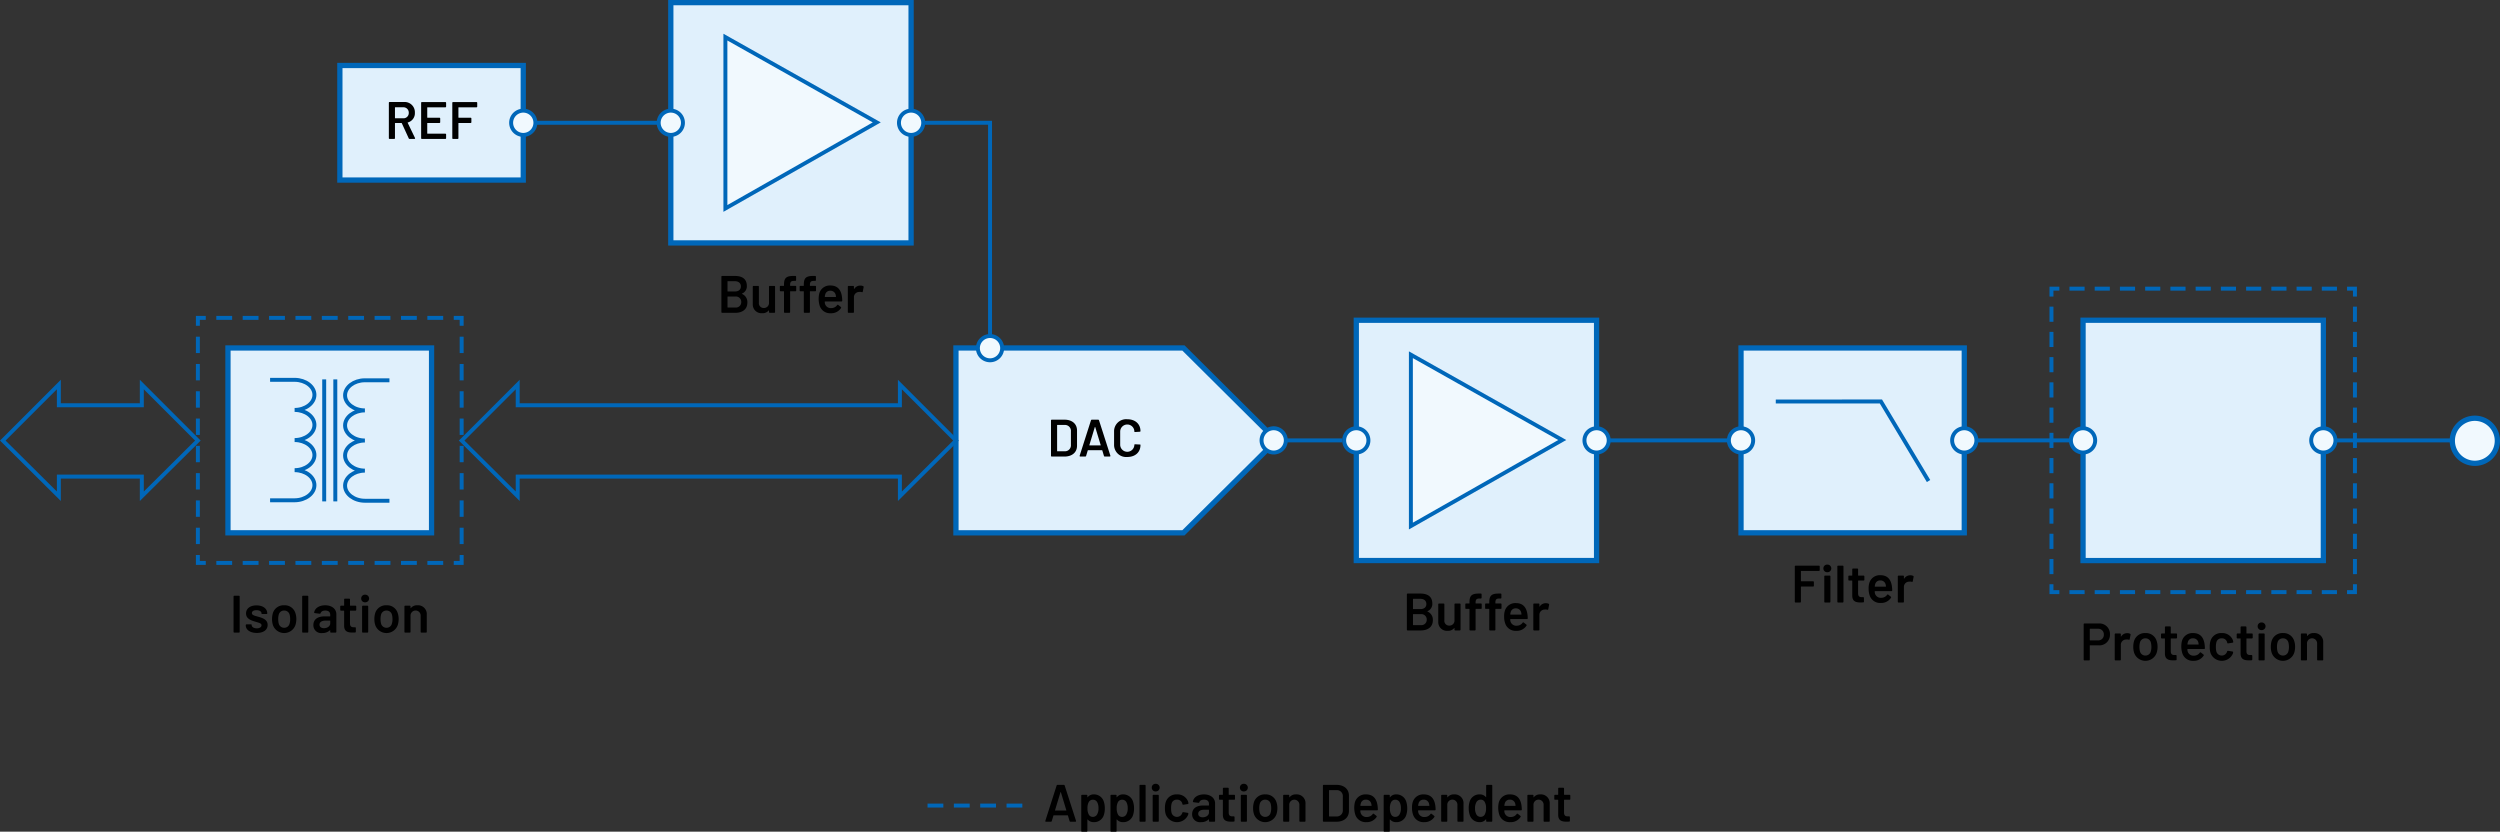 <svg id="b23701d0-2a13-49e2-bf49-05aac5066267" data-name="Layer 1" xmlns="http://www.w3.org/2000/svg" width="664.654" height="221.115" viewBox="0 0 664.654 221.115"><rect x="0" y="0" width="664.654" height="221.115" fill="#333333" stroke="none"/><path d="M379.538,162.595a2.349,2.349,0,0,1,1.401,2.298c0,1.835-1.387,2.717-3.208,2.717h-3.474a.206.206,0,0,1-.225-.224v-9.357a.206.206,0,0,1,.225-.224h3.361c1.976,0,3.18.826,3.18,2.647a2.064,2.064,0,0,1-1.261,2.03C379.469,162.511,379.469,162.567,379.538,162.595Zm-3.88-3.306v2.563a.074.074,0,0,0,.084.084h1.877c.995,0,1.598-.504,1.598-1.345,0-.855-.603-1.387-1.598-1.387h-1.877A.074.074,0,0,0,375.658,159.289Zm3.656,5.449a1.422,1.422,0,0,0-1.611-1.457H375.742a.081.081,0,0,0-.084.084v2.745a.075.075,0,0,0,.084.085h1.989A1.413,1.413,0,0,0,379.314,164.738Z"/><path d="M386.916,160.452H388.078a.206.206,0,0,1,.225.224v6.71a.206.206,0,0,1-.225.224h-1.162a.206.206,0,0,1-.225-.224v-.364c0-.07-.056-.099-.098-.028a2.043,2.043,0,0,1-1.709.715,2.307,2.307,0,0,1-2.508-2.367v-4.665a.207.207,0,0,1,.225-.224h1.177a.206.206,0,0,1,.224.224v4.202a1.27,1.27,0,0,0,1.303,1.443,1.331,1.331,0,0,0,1.387-1.443v-4.202A.206.206,0,0,1,386.916,160.452Z"/><path d="M393.93,160.662v.994a.206.206,0,0,1-.225.225h-1.316a.08.08,0,0,0-.084.084v5.421a.206.206,0,0,1-.225.224h-1.177a.206.206,0,0,1-.224-.224v-5.421a.074.074,0,0,0-.084-.084h-.799a.206.206,0,0,1-.224-.225v-.994a.206.206,0,0,1,.224-.225h.799a.074.074,0,0,0,.084-.084V160.115c0-1.778.616-2.325,2.563-2.311h.434a.206.206,0,0,1,.225.224v.868a.206.206,0,0,1-.225.225h-.308c-.812,0-1.064.266-1.064,1.106v.126a.074.074,0,0,0,.084.084h1.316A.206.206,0,0,1,393.93,160.662Z"/><path d="M399.193,160.662v.994a.206.206,0,0,1-.224.225h-1.317a.08.08,0,0,0-.084.084v5.421a.206.206,0,0,1-.224.224h-1.177a.206.206,0,0,1-.225-.224v-5.421a.074.074,0,0,0-.084-.084h-.798a.206.206,0,0,1-.225-.225v-.994a.206.206,0,0,1,.225-.225h.798a.074.074,0,0,0,.084-.084V160.115c0-1.778.616-2.325,2.563-2.311h.435a.206.206,0,0,1,.224.224v.868a.206.206,0,0,1-.224.225h-.309c-.812,0-1.064.266-1.064,1.106v.126a.074.074,0,0,0,.084.084h1.317A.206.206,0,0,1,399.193,160.662Z"/><path d="M404.794,165.578a.197.197,0,0,1,.308-.069l.673.532a.21.21,0,0,1,.056.308,3.088,3.088,0,0,1-2.718,1.373,2.903,2.903,0,0,1-2.941-1.989,5.142,5.142,0,0,1-.28-1.736,5.087,5.087,0,0,1,.154-1.485,2.9,2.9,0,0,1,2.956-2.171c1.877,0,2.787,1.093,3.067,2.871a9.526,9.526,0,0,1,.098,1.149.206.206,0,0,1-.224.224h-4.343a.074.074,0,0,0-.084.084,1.878,1.878,0,0,0,.084.616,1.588,1.588,0,0,0,1.667,1.064A1.862,1.862,0,0,0,404.794,165.578Zm-3.152-2.857a2.201,2.201,0,0,0-.111.589c-.015.056.014.084.069.084h2.815a.075.075,0,0,0,.085-.084,3.146,3.146,0,0,0-.085-.505,1.381,1.381,0,0,0-1.429-1.064A1.297,1.297,0,0,0,401.642,162.72Z"/><path d="M411.724,160.521a.232.232,0,0,1,.126.28l-.225,1.163c-.028.154-.112.182-.266.14a1.66,1.66,0,0,0-.715-.042,1.377,1.377,0,0,0-1.373,1.415v3.908a.206.206,0,0,1-.224.224H407.871a.206.206,0,0,1-.224-.224v-6.71a.206.206,0,0,1,.224-.224h1.177a.206.206,0,0,1,.224.224v.547c0,.069.042.098.084.027a1.865,1.865,0,0,1,1.625-.882A1.684,1.684,0,0,1,411.724,160.521Z"/><path d="M483.57,151.785h-4.692a.074.074,0,0,0-.084.084v2.592a.08.08,0,0,0,.084.084h3.138a.206.206,0,0,1,.224.224v.953a.206.206,0,0,1-.224.224h-3.138a.081.081,0,0,0-.084.084v3.937a.206.206,0,0,1-.225.224h-1.177a.206.206,0,0,1-.224-.224V150.608a.206.206,0,0,1,.224-.224h6.178a.206.206,0,0,1,.224.224v.952A.206.206,0,0,1,483.57,151.785Z"/><path d="M484.77,151.112a.99.99,0,0,1,1.051-1.008,1.016,1.016,0,1,1,0,2.031A.994.994,0,0,1,484.77,151.112Zm.238,8.854v-6.71a.206.206,0,0,1,.224-.224h1.177a.206.206,0,0,1,.225.224v6.71a.206.206,0,0,1-.225.224h-1.177A.206.206,0,0,1,485.009,159.966Z"/><path d="M488.48,159.966V150.608a.206.206,0,0,1,.224-.224h1.177a.206.206,0,0,1,.225.224v9.357a.206.206,0,0,1-.225.224H488.704A.206.206,0,0,1,488.48,159.966Z"/><path d="M495.44,154.348H494.081a.074.074,0,0,0-.084.084v3.306c0,.729.309,1.022.967,1.022h.364a.206.206,0,0,1,.224.225v.938a.217.217,0,0,1-.224.238c-.225,0-.448.014-.673.014-1.345,0-2.199-.336-2.213-1.821v-3.922a.081.081,0,0,0-.084-.084h-.729a.206.206,0,0,1-.224-.225v-.868a.206.206,0,0,1,.224-.224h.729a.074.074,0,0,0,.084-.084V151.379a.206.206,0,0,1,.225-.224h1.106a.206.206,0,0,1,.224.224V152.948a.081.081,0,0,0,.084.084h1.359a.206.206,0,0,1,.224.224v.868A.206.206,0,0,1,495.44,154.348Z"/><path d="M501.699,158.158a.197.197,0,0,1,.308-.069l.673.532a.21.21,0,0,1,.056.308,3.088,3.088,0,0,1-2.718,1.373,2.903,2.903,0,0,1-2.941-1.989,5.142,5.142,0,0,1-.28-1.736,5.087,5.087,0,0,1,.154-1.485,2.9,2.9,0,0,1,2.956-2.171c1.877,0,2.787,1.093,3.067,2.871a9.527,9.527,0,0,1,.098,1.148.206.206,0,0,1-.224.225H498.505a.074.074,0,0,0-.084.084,1.878,1.878,0,0,0,.084.616,1.588,1.588,0,0,0,1.667,1.064A1.862,1.862,0,0,0,501.699,158.158Zm-3.152-2.857a2.201,2.201,0,0,0-.111.589c-.015.056.014.084.069.084h2.815a.075.075,0,0,0,.085-.084,3.148,3.148,0,0,0-.085-.505,1.381,1.381,0,0,0-1.429-1.064A1.297,1.297,0,0,0,498.547,155.301Z"/><path d="M508.629,153.101a.232.232,0,0,1,.126.28l-.225,1.163c-.028.153-.112.182-.266.14a1.66,1.66,0,0,0-.715-.042,1.377,1.377,0,0,0-1.373,1.415v3.908a.206.206,0,0,1-.224.224h-1.177a.206.206,0,0,1-.224-.224v-6.71a.206.206,0,0,1,.224-.224H505.953a.206.206,0,0,1,.224.224v.546c0,.07.042.099.084.028a1.865,1.865,0,0,1,1.625-.882A1.684,1.684,0,0,1,508.629,153.101Z"/><rect x="462.869" y="92.512" width="59.357" height="49.143" fill="#e0f0fc" stroke="#0067b9" stroke-width="1.4"/><polyline points="472.636 106.745 500.061 106.732 512.458 127.435" fill="none" stroke="#0067b9" stroke-linecap="square" stroke-miterlimit="10" stroke-width="1.05"/><path d="M459.647,117.083h0a3.224,3.224,0,1,1,3.222,3.224,3.223,3.223,0,0,1-3.222-3.224Z" fill="#f1f9fe" stroke="#0067b9" stroke-miterlimit="14.3" stroke-width="1.05"/><line x1="459.647" y1="117.083" x2="427.694" y2="117.083" fill="none" stroke="#0067b9" stroke-miterlimit="14.3" stroke-width="1.05"/><polyline points="263.214 89.34 263.214 32.642 220.122 32.642" fill="none" stroke="#0067b9" stroke-miterlimit="14.3" stroke-width="1.05"/><path d="M62.093,167.966V158.608a.206.206,0,0,1,.225-.224h1.176a.206.206,0,0,1,.225.224v9.357a.206.206,0,0,1-.225.224H62.317A.206.206,0,0,1,62.093,167.966Z"/><path d="M65.341,166.284v-.069a.206.206,0,0,1,.224-.225h1.121c.14,0,.224.042.224.099v.098c0,.462.547.868,1.359.868.756,0,1.261-.35,1.261-.812,0-.588-.827-.686-1.751-.994-1.121-.336-2.367-.784-2.367-2.157,0-1.331,1.134-2.143,2.787-2.143,1.723,0,2.857.882,2.857,2.129,0,.098-.084.168-.224.168h-1.079c-.14,0-.224-.028-.224-.084v-.084c0-.463-.49-.855-1.331-.855-.715,0-1.232.266-1.232.771,0,.574.784.714,1.723.98,1.162.336,2.465.771,2.465,2.171,0,1.345-1.148,2.129-2.871,2.129C66.489,168.273,65.341,167.419,65.341,166.284Z"/><path d="M72.564,166.186a5.188,5.188,0,0,1-.237-1.597,5.503,5.503,0,0,1,.224-1.597,2.993,2.993,0,0,1,3.04-2.073,2.948,2.948,0,0,1,2.941,2.059,4.781,4.781,0,0,1,.252,1.598,5.296,5.296,0,0,1-.238,1.597,3.168,3.168,0,0,1-5.981.014Zm4.427-.406a3.794,3.794,0,0,0,.154-1.177,4.512,4.512,0,0,0-.141-1.177,1.454,1.454,0,0,0-1.456-1.106,1.439,1.439,0,0,0-1.443,1.106,4.517,4.517,0,0,0-.14,1.177,4.67,4.67,0,0,0,.14,1.177,1.472,1.472,0,0,0,1.471,1.121A1.444,1.444,0,0,0,76.991,165.78Z"/><path d="M80.335,167.966V158.608a.206.206,0,0,1,.224-.224h1.177a.207.207,0,0,1,.225.224v9.357a.207.207,0,0,1-.225.224H80.559A.206.206,0,0,1,80.335,167.966Z"/><path d="M89.423,163.301v4.665a.206.206,0,0,1-.224.224H88.022a.206.206,0,0,1-.225-.224V167.615c0-.07-.042-.084-.098-.042a2.801,2.801,0,0,1-2.018.729,2.078,2.078,0,0,1-2.367-2.115c0-1.442,1.051-2.312,2.914-2.312h1.484a.074.074,0,0,0,.084-.084v-.322c0-.714-.42-1.148-1.303-1.148-.672,0-1.106.252-1.246.658-.042.141-.112.196-.252.183l-1.261-.154c-.141-.014-.225-.084-.21-.182.168-1.107,1.316-1.905,2.927-1.905C88.261,160.92,89.423,161.929,89.423,163.301Zm-1.625,2.424v-.645a.074.074,0,0,0-.084-.084H86.552c-.98,0-1.611.378-1.611,1.078,0,.616.519.938,1.19.938C87.014,167.012,87.798,166.495,87.798,165.724Z"/><path d="M94.49,162.348h-1.358a.074.074,0,0,0-.084.084v3.306c0,.729.308,1.022.966,1.022h.364a.206.206,0,0,1,.225.225v.938a.217.217,0,0,1-.225.238c-.224,0-.448.014-.672.014-1.345,0-2.199-.336-2.214-1.821v-3.922a.08.08,0,0,0-.084-.084H90.68a.206.206,0,0,1-.224-.225v-.868a.206.206,0,0,1,.224-.224h.729a.074.074,0,0,0,.084-.084V159.379a.206.206,0,0,1,.225-.224h1.106a.206.206,0,0,1,.225.224V160.948a.08.08,0,0,0,.084.084h1.358a.206.206,0,0,1,.224.224v.868A.206.206,0,0,1,94.49,162.348Z"/><path d="M96.028,159.112a.99.99,0,0,1,1.051-1.008,1.016,1.016,0,1,1,0,2.031A.994.994,0,0,1,96.028,159.112Zm.238,8.854v-6.71a.206.206,0,0,1,.225-.224h1.176a.206.206,0,0,1,.225.224v6.71a.206.206,0,0,1-.225.224H96.491A.206.206,0,0,1,96.267,167.966Z"/><path d="M99.766,166.186a5.188,5.188,0,0,1-.237-1.597,5.503,5.503,0,0,1,.224-1.597,2.993,2.993,0,0,1,3.04-2.073,2.948,2.948,0,0,1,2.941,2.059,4.781,4.781,0,0,1,.252,1.598,5.297,5.297,0,0,1-.238,1.597,3.168,3.168,0,0,1-5.981.014Zm4.427-.406a3.794,3.794,0,0,0,.154-1.177,4.512,4.512,0,0,0-.141-1.177,1.454,1.454,0,0,0-1.456-1.106,1.439,1.439,0,0,0-1.443,1.106,4.516,4.516,0,0,0-.14,1.177,4.669,4.669,0,0,0,.14,1.177,1.472,1.472,0,0,0,1.471,1.121A1.444,1.444,0,0,0,104.192,165.78Z"/><path d="M113.461,163.427v4.539a.206.206,0,0,1-.224.224h-1.177a.206.206,0,0,1-.225-.224v-4.202a1.348,1.348,0,1,0-2.689-.015v4.217a.206.206,0,0,1-.224.224H107.746a.206.206,0,0,1-.225-.224v-6.71a.206.206,0,0,1,.225-.224h1.177a.206.206,0,0,1,.224.224v.378c0,.07.042.099.084.042a2.049,2.049,0,0,1,1.724-.756A2.338,2.338,0,0,1,113.461,163.427Z"/><rect x="60.605" y="92.512" width="54.13" height="49.143" fill="#e0f0fc" stroke="#0067b9" stroke-miterlimit="10" stroke-width="1.4"/><polygon points="15.645 126.71 15.645 131.935 0.744 117.133 15.645 102.231 15.645 107.746 37.704 107.746 37.704 102.231 52.605 117.133 37.704 131.935 37.704 126.71 15.645 126.71" fill="none" stroke="#0067b9" stroke-miterlimit="14.3" stroke-width="1.05"/><line x1="86.193" y1="100.866" x2="86.193" y2="133.3" fill="none" stroke="#0067b9" stroke-miterlimit="14.3" stroke-width="1.05"/><line x1="89.146" y1="100.866" x2="89.146" y2="133.3" fill="none" stroke="#0067b9" stroke-miterlimit="14.3" stroke-width="1.05"/><path d="M71.805,100.983h6.585c2.868.029,5.197,1.816,5.205,3.986.008,2.196-2.371,4.012-5.269,4.019h.064c2.868.029,5.197,1.816,5.205,3.987.008,2.196-2.371,4.012-5.269,4.02h.064c2.868.029,5.197,1.815,5.205,3.986.008,2.196-2.371,4.012-5.269,4.02h.064c2.868.029,5.197,1.816,5.205,3.986.008,2.196-2.371,4.012-5.269,4.02H71.805" fill="none" stroke="#0067b9" stroke-miterlimit="14.3" stroke-width="1.05"/><path d="M103.535,133.129H97.014c-2.898-.008-5.276-1.823-5.269-4.02.008-2.17,2.335-3.956,5.203-3.986h.066c-2.898-.008-5.276-1.823-5.269-4.02.008-2.17,2.335-3.956,5.203-3.986h.066c-2.898-.008-5.276-1.823-5.269-4.02.008-2.171,2.335-3.956,5.203-3.986h.066c-2.898-.008-5.276-1.823-5.269-4.02.008-2.171,2.335-3.957,5.203-3.987h6.587" fill="none" stroke="#0067b9" stroke-miterlimit="14.3" stroke-width="1.05"/><rect x="360.585" y="85.141" width="63.884" height="63.884" fill="#e0f0fc" stroke="#0067b9" stroke-miterlimit="10" stroke-width="1.4"/><polygon points="375.1 94.308 375.1 139.859 415.342 116.98 375.1 94.308 375.1 94.308" fill="#f1f9fe" stroke="#0067b9" stroke-miterlimit="14.3" stroke-width="1.05"/><polygon points="339.363 117.083 314.634 92.512 254.149 92.512 254.149 141.655 314.634 141.655 339.363 117.083" fill="#e0f0fc" stroke="#0067b9" stroke-miterlimit="14.3" stroke-width="1.4" fill-rule="evenodd"/><path d="M421.247,117.083h0a3.224,3.224,0,1,1,3.222,3.224,3.223,3.223,0,0,1-3.222-3.224Z" fill="#f1f9fe" stroke="#0067b9" stroke-miterlimit="14.3" stroke-width="1.05"/><path d="M357.363,117.083h0a3.224,3.224,0,1,1,3.222,3.224,3.223,3.223,0,0,1-3.222-3.224Z" fill="#f1f9fe" stroke="#0067b9" stroke-miterlimit="14.3" stroke-width="1.05"/><rect x="90.356" y="17.412" width="48.759" height="30.459" fill="#e0f0fc" stroke="#0067b9" stroke-width="1.4"/><path d="M108.662,36.771l-1.835-4.007a.093.093,0,0,0-.098-.056h-1.639a.081.081,0,0,0-.084.084v3.922a.206.206,0,0,1-.224.225h-1.177a.206.206,0,0,1-.224-.225V27.344a.206.206,0,0,1,.224-.224h3.796a2.724,2.724,0,0,1,2.9,2.857,2.531,2.531,0,0,1-1.863,2.577.071.071,0,0,0-.042.112l1.933,4.006c.07.154,0,.267-.168.267h-1.233A.256.256,0,0,1,108.662,36.771Zm-3.656-8.167v2.76a.074.074,0,0,0,.084.084h2.087a1.397,1.397,0,0,0,1.499-1.442,1.415,1.415,0,0,0-1.499-1.485h-2.087A.074.074,0,0,0,105.006,28.604Z"/><path d="M118.379,28.535h-4.707a.074.074,0,0,0-.084.084v2.591a.081.081,0,0,0,.084.084h3.138a.206.206,0,0,1,.224.225v.952a.206.206,0,0,1-.224.225h-3.138a.08.08,0,0,0-.084.084v2.675a.081.081,0,0,0,.084.084h4.707a.207.207,0,0,1,.225.225v.952a.207.207,0,0,1-.225.225h-6.191a.206.206,0,0,1-.224-.225V27.358a.206.206,0,0,1,.224-.225h6.191a.207.207,0,0,1,.225.225v.952A.207.207,0,0,1,118.379,28.535Z"/><path d="M126.652,28.535h-4.692a.074.074,0,0,0-.084.084v2.591a.081.081,0,0,0,.084.084h3.138a.207.207,0,0,1,.225.225v.952a.207.207,0,0,1-.225.225h-3.138a.08.08,0,0,0-.084.084v3.936a.206.206,0,0,1-.225.225H120.475a.206.206,0,0,1-.225-.225V27.358a.206.206,0,0,1,.225-.225h6.177a.206.206,0,0,1,.225.225v.952A.207.207,0,0,1,126.652,28.535Z"/><path d="M135.894,32.642h0a3.224,3.224,0,1,1,3.222,3.224,3.223,3.223,0,0,1-3.222-3.224Z" fill="#f1f9fe" stroke="#0067b9" stroke-miterlimit="14.3" stroke-width="1.05"/><line x1="178.341" y1="32.642" x2="142.341" y2="32.642" fill="none" stroke="#0067b9" stroke-miterlimit="14.3" stroke-width="1.05"/><line x1="356.794" y1="117.083" x2="341.848" y2="117.083" fill="none" stroke="#0067b9" stroke-miterlimit="14.3" stroke-width="1.05"/><path d="M341.848,117.083h0a3.224,3.224,0,1,0-3.222,3.224,3.223,3.223,0,0,0,3.222-3.224Z" fill="#f1f9fe" stroke="#0067b9" stroke-miterlimit="14.3" stroke-width="1.05"/><path d="M266.435,92.564h0a3.224,3.224,0,1,0-3.222,3.224,3.223,3.223,0,0,0,3.222-3.224Z" fill="#f1f9fe" stroke="#0067b9" stroke-miterlimit="14.3" stroke-width="1.05"/><path d="M279.42,121.157v-9.356a.206.206,0,0,1,.225-.225h3.361c2.018,0,3.334,1.121,3.334,2.872v4.062c0,1.751-1.316,2.872-3.334,2.872h-3.361A.206.206,0,0,1,279.42,121.157Zm1.709-1.177h1.947a1.589,1.589,0,0,0,1.639-1.723v-3.544a1.582,1.582,0,0,0-1.653-1.736h-1.933a.074.074,0,0,0-.084.084v6.835A.074.074,0,0,0,281.129,119.98Z"/><path d="M293.493,121.199l-.434-1.442a.091.091,0,0,0-.099-.07h-3.67a.09.09,0,0,0-.098.07l-.435,1.442a.242.242,0,0,1-.252.183h-1.274c-.154,0-.225-.099-.183-.252l2.998-9.371a.242.242,0,0,1,.252-.183h1.639a.243.243,0,0,1,.253.183l3.011,9.371c.042.153-.027.252-.182.252H293.746A.243.243,0,0,1,293.493,121.199Zm-3.796-2.787h2.857c.057,0,.084-.028.07-.099l-1.442-4.762c-.028-.07-.084-.07-.112,0l-1.442,4.762C289.613,118.384,289.642,118.412,289.697,118.412Z"/><path d="M296.191,118.202v-3.46a3.208,3.208,0,0,1,3.517-3.278c2.101,0,3.501,1.261,3.501,3.152,0,.098-.069.154-.21.168l-1.19.07c-.14.014-.224-.028-.224-.07V114.7a1.885,1.885,0,0,0-3.769,0v3.571a1.885,1.885,0,0,0,3.769,0c0-.098.084-.168.224-.153l1.177.056c.14.014.224.028.224.07v.069c0,1.92-1.4,3.181-3.501,3.181A3.219,3.219,0,0,1,296.191,118.202Z"/><path d="M560.957,168.685a2.804,2.804,0,0,1-3.054,2.885H555.676a.081.081,0,0,0-.084.084v3.698a.206.206,0,0,1-.224.225h-1.177a.206.206,0,0,1-.225-.225v-9.371a.206.206,0,0,1,.225-.224h3.796A2.79,2.79,0,0,1,560.957,168.685Zm-1.625.042a1.49,1.49,0,0,0-1.583-1.569H555.676a.081.081,0,0,0-.084.084v2.928a.081.081,0,0,0,.084.084h2.073A1.471,1.471,0,0,0,559.332,168.727Z"/><path d="M566.303,168.489a.23.23,0,0,1,.126.28l-.224,1.162c-.028.154-.112.183-.267.141a1.641,1.641,0,0,0-.714-.042,1.375,1.375,0,0,0-1.373,1.414v3.908a.206.206,0,0,1-.225.225h-1.176a.206.206,0,0,1-.225-.225v-6.709a.206.206,0,0,1,.225-.225h1.176a.206.206,0,0,1,.225.225v.546c0,.07.042.098.084.028a1.864,1.864,0,0,1,1.625-.883A1.678,1.678,0,0,1,566.303,168.489Z"/><path d="M567.392,173.574a5.165,5.165,0,0,1-.238-1.598,5.474,5.474,0,0,1,.225-1.597,2.993,2.993,0,0,1,3.039-2.073,2.949,2.949,0,0,1,2.942,2.06,4.776,4.776,0,0,1,.252,1.597,5.292,5.292,0,0,1-.238,1.597,3.169,3.169,0,0,1-5.981.015Zm4.427-.406a3.829,3.829,0,0,0,.153-1.177,4.505,4.505,0,0,0-.14-1.177,1.455,1.455,0,0,0-1.457-1.106,1.439,1.439,0,0,0-1.442,1.106,4.501,4.501,0,0,0-.141,1.177,4.678,4.678,0,0,0,.141,1.177,1.471,1.471,0,0,0,1.471,1.12A1.443,1.443,0,0,0,571.819,173.168Z"/><path d="M578.566,169.735h-1.358a.074.074,0,0,0-.084.084v3.307c0,.728.308,1.022.967,1.022h.363a.206.206,0,0,1,.225.224v.938a.217.217,0,0,1-.225.238c-.224,0-.448.014-.672.014-1.345,0-2.199-.336-2.213-1.82v-3.923a.081.081,0,0,0-.084-.084h-.729a.206.206,0,0,1-.225-.224v-.868a.206.206,0,0,1,.225-.225h.729a.074.074,0,0,0,.084-.084V166.766a.206.206,0,0,1,.224-.225h1.106a.206.206,0,0,1,.225.225v1.568a.08.08,0,0,0,.084.084h1.358a.206.206,0,0,1,.225.225v.868A.206.206,0,0,1,578.566,169.735Z"/><path d="M584.825,173.546a.198.198,0,0,1,.309-.07l.672.532a.21.21,0,0,1,.057.309,3.091,3.091,0,0,1-2.718,1.372A2.902,2.902,0,0,1,580.203,173.7a6.189,6.189,0,0,1-.126-3.222,2.898,2.898,0,0,1,2.955-2.172c1.877,0,2.788,1.093,3.068,2.872a9.49,9.49,0,0,1,.098,1.148.206.206,0,0,1-.225.224h-4.342a.074.074,0,0,0-.084.085,1.852,1.852,0,0,0,.084.616,1.587,1.587,0,0,0,1.667,1.064A1.862,1.862,0,0,0,584.825,173.546Zm-3.151-2.857a2.191,2.191,0,0,0-.112.588c-.014.057.014.084.07.084h2.815a.074.074,0,0,0,.084-.084,3.148,3.148,0,0,0-.084-.504,1.38,1.38,0,0,0-1.429-1.064A1.294,1.294,0,0,0,581.674,170.688Z"/><path d="M587.707,173.643a5.089,5.089,0,0,1-.225-1.681,5.021,5.021,0,0,1,.225-1.653,2.938,2.938,0,0,1,2.955-2.003,3.003,3.003,0,0,1,2.983,1.919,1.829,1.829,0,0,1,.085.393c.027.154-.042.225-.183.252l-1.162.183a.197.197,0,0,1-.253-.168l-.042-.183a1.393,1.393,0,0,0-1.429-.994,1.364,1.364,0,0,0-1.4,1.022,4.467,4.467,0,0,0-.141,1.246,5.035,5.035,0,0,0,.127,1.247,1.487,1.487,0,0,0,2.829.07.251.251,0,0,0,.014-.07c.015-.07.126-.225.267-.196l1.162.183a.197.197,0,0,1,.183.252,2.376,2.376,0,0,1-.057.28,3.207,3.207,0,0,1-5.938-.099Z"/><path d="M598.684,169.735h-1.358a.074.074,0,0,0-.084.084v3.307c0,.728.308,1.022.967,1.022h.363a.206.206,0,0,1,.225.224v.938a.217.217,0,0,1-.225.238c-.224,0-.448.014-.672.014-1.345,0-2.199-.336-2.213-1.82v-3.923a.081.081,0,0,0-.084-.084h-.729a.206.206,0,0,1-.225-.224v-.868a.206.206,0,0,1,.225-.225h.729a.074.074,0,0,0,.084-.084V166.766a.206.206,0,0,1,.224-.225h1.106a.206.206,0,0,1,.225.225v1.568a.08.08,0,0,0,.084.084h1.358a.206.206,0,0,1,.225.225v.868A.206.206,0,0,1,598.684,169.735Z"/><path d="M600.223,166.5a.991.991,0,0,1,1.051-1.009,1.016,1.016,0,1,1,0,2.031A.993.993,0,0,1,600.223,166.5Zm.238,8.853v-6.709a.206.206,0,0,1,.224-.225h1.177a.206.206,0,0,1,.225.225v6.709a.206.206,0,0,1-.225.225h-1.177A.206.206,0,0,1,600.461,175.352Z"/><path d="M603.961,173.574a5.165,5.165,0,0,1-.238-1.598,5.509,5.509,0,0,1,.224-1.597,2.994,2.994,0,0,1,3.04-2.073,2.947,2.947,0,0,1,2.941,2.06,4.776,4.776,0,0,1,.252,1.597,5.292,5.292,0,0,1-.238,1.597,3.168,3.168,0,0,1-5.98.015Zm4.426-.406a3.798,3.798,0,0,0,.154-1.177,4.505,4.505,0,0,0-.14-1.177,1.456,1.456,0,0,0-1.457-1.106,1.44,1.44,0,0,0-1.443,1.106,4.506,4.506,0,0,0-.14,1.177,4.681,4.681,0,0,0,.14,1.177,1.472,1.472,0,0,0,1.471,1.12A1.443,1.443,0,0,0,608.387,173.168Z"/><path d="M617.655,170.814v4.538a.206.206,0,0,1-.224.225H616.255a.206.206,0,0,1-.225-.225v-4.202a1.348,1.348,0,1,0-2.689-.014v4.216a.206.206,0,0,1-.224.225h-1.177a.206.206,0,0,1-.224-.225v-6.709a.206.206,0,0,1,.224-.225h1.177a.206.206,0,0,1,.224.225v.378c0,.07.042.098.084.042a2.049,2.049,0,0,1,1.724-.757A2.339,2.339,0,0,1,617.655,170.814Z"/><line x1="522.225" y1="117.083" x2="553.804" y2="117.083" fill="none" stroke="#0067b9" stroke-miterlimit="14.3" stroke-width="1.05"/><rect x="553.804" y="85.141" width="63.884" height="63.884" transform="translate(1171.492 234.167) rotate(-180)" fill="#e0f0fc" stroke="#0067b9" stroke-miterlimit="10" stroke-width="1.4"/><path d="M557.025,117.083h0a3.224,3.224,0,1,0-3.222,3.224,3.223,3.223,0,0,0,3.222-3.224Z" fill="#f1f9fe" stroke="#0067b9" stroke-miterlimit="14.3" stroke-width="1.05"/><polyline points="545.404 155.325 545.404 157.425 547.504 157.425" fill="none" stroke="#0067b9" stroke-width="1.05"/><line x1="550.188" y1="157.425" x2="622.646" y2="157.425" fill="none" stroke="#0067b9" stroke-width="1.05" stroke-dasharray="4.025 2.684"/><polyline points="623.988 157.425 626.088 157.425 626.088 155.325" fill="none" stroke="#0067b9" stroke-width="1.05"/><line x1="626.088" y1="152.642" x2="626.088" y2="80.183" fill="none" stroke="#0067b9" stroke-width="1.05" stroke-dasharray="4.025 2.684"/><polyline points="626.088 78.841 626.088 76.741 623.988 76.741" fill="none" stroke="#0067b9" stroke-width="1.05"/><line x1="621.304" y1="76.741" x2="548.846" y2="76.741" fill="none" stroke="#0067b9" stroke-width="1.05" stroke-dasharray="4.025 2.684"/><polyline points="547.504 76.741 545.404 76.741 545.404 78.841" fill="none" stroke="#0067b9" stroke-width="1.05"/><line x1="545.404" y1="81.525" x2="545.404" y2="153.984" fill="none" stroke="#0067b9" stroke-width="1.05" stroke-dasharray="4.025 2.684"/><line x1="620.794" y1="117.084" x2="651.979" y2="117.084" fill="none" stroke="#0067b9" stroke-miterlimit="14.3" stroke-width="1.05"/><path d="M620.91,117.084h0a3.224,3.224,0,1,0-3.222,3.224,3.223,3.223,0,0,0,3.222-3.224Z" fill="#f1f9fe" stroke="#0067b9" stroke-miterlimit="14.3" stroke-width="1.05"/><path d="M651.979,117.084a5.988,5.988,0,1,0,5.987-5.886A5.965,5.965,0,0,0,651.979,117.084Z" fill="#f1f9fe" stroke="#0067b9" stroke-width="1.4" fill-rule="evenodd"/><path d="M519.002,117.083h0a3.224,3.224,0,1,1,3.222,3.224,3.223,3.223,0,0,1-3.222-3.224Z" fill="#f1f9fe" stroke="#0067b9" stroke-miterlimit="14.3" stroke-width="1.05"/><path d="M197.294,78.153a2.349,2.349,0,0,1,1.401,2.298c0,1.835-1.387,2.717-3.208,2.717h-3.474a.206.206,0,0,1-.224-.224V73.587a.206.206,0,0,1,.224-.224h3.362c1.975,0,3.18.826,3.18,2.647a2.064,2.064,0,0,1-1.261,2.03C197.225,78.069,197.225,78.126,197.294,78.153Zm-3.88-3.306v2.563a.074.074,0,0,0,.084.084h1.877c.995,0,1.597-.504,1.597-1.345,0-.854-.603-1.387-1.597-1.387h-1.877A.074.074,0,0,0,193.414,74.847Zm3.656,5.449a1.421,1.421,0,0,0-1.611-1.457h-1.961a.081.081,0,0,0-.084.084v2.745a.075.075,0,0,0,.084.085h1.989A1.412,1.412,0,0,0,197.07,80.297Z"/><path d="M204.672,76.011h1.163a.206.206,0,0,1,.224.224v6.71a.206.206,0,0,1-.224.224h-1.163a.206.206,0,0,1-.224-.224v-.364c0-.07-.056-.099-.098-.028a2.041,2.041,0,0,1-1.708.715,2.307,2.307,0,0,1-2.508-2.367v-4.665a.206.206,0,0,1,.225-.224h1.176a.206.206,0,0,1,.224.224v4.202a1.27,1.27,0,0,0,1.303,1.443,1.332,1.332,0,0,0,1.387-1.443V76.234A.206.206,0,0,1,204.672,76.011Z"/><path d="M211.685,76.221v.994a.206.206,0,0,1-.224.225h-1.317a.08.08,0,0,0-.084.084v5.421a.206.206,0,0,1-.224.224h-1.177a.206.206,0,0,1-.224-.224V77.523a.074.074,0,0,0-.084-.084h-.798a.206.206,0,0,1-.224-.225V76.221a.206.206,0,0,1,.224-.225h.798a.074.074,0,0,0,.084-.084v-.238c0-1.778.617-2.325,2.563-2.311h.434a.206.206,0,0,1,.224.224v.868a.206.206,0,0,1-.224.225h-.308c-.812,0-1.064.266-1.064,1.106v.126a.074.074,0,0,0,.084.084h1.317A.206.206,0,0,1,211.685,76.221Z"/><path d="M216.95,76.221v.994a.206.206,0,0,1-.224.225h-1.317a.08.08,0,0,0-.084.084v5.421a.206.206,0,0,1-.224.224h-1.177a.206.206,0,0,1-.224-.224V77.523a.074.074,0,0,0-.084-.084h-.798a.206.206,0,0,1-.224-.225V76.221a.206.206,0,0,1,.224-.225h.798a.074.074,0,0,0,.084-.084v-.238c0-1.778.616-2.325,2.563-2.311h.434a.206.206,0,0,1,.224.224v.868a.206.206,0,0,1-.224.225h-.308c-.812,0-1.064.266-1.064,1.106v.126a.074.074,0,0,0,.084.084h1.317A.206.206,0,0,1,216.95,76.221Z"/><path d="M222.55,81.137a.197.197,0,0,1,.308-.069l.672.532a.21.21,0,0,1,.056.308,3.089,3.089,0,0,1-2.718,1.373,2.903,2.903,0,0,1-2.941-1.989,6.188,6.188,0,0,1-.126-3.222,2.899,2.899,0,0,1,2.956-2.171c1.877,0,2.788,1.093,3.068,2.871a9.524,9.524,0,0,1,.098,1.149.206.206,0,0,1-.224.224h-4.342a.074.074,0,0,0-.084.084,1.878,1.878,0,0,0,.084.616,1.587,1.587,0,0,0,1.667,1.064A1.861,1.861,0,0,0,222.55,81.137Zm-3.152-2.857a2.219,2.219,0,0,0-.112.589c-.014.056.014.084.07.084h2.815a.075.075,0,0,0,.084-.084,3.156,3.156,0,0,0-.084-.505,1.381,1.381,0,0,0-1.429-1.064A1.296,1.296,0,0,0,219.398,78.279Z"/><path d="M229.479,76.08a.231.231,0,0,1,.126.28l-.224,1.163c-.028.154-.112.182-.266.14a1.658,1.658,0,0,0-.714-.042,1.376,1.376,0,0,0-1.373,1.415v3.908a.206.206,0,0,1-.224.224h-1.176a.206.206,0,0,1-.224-.224v-6.71a.206.206,0,0,1,.224-.224h1.176a.206.206,0,0,1,.224.224V76.781c0,.069.042.098.084.027a1.865,1.865,0,0,1,1.625-.882A1.682,1.682,0,0,1,229.479,76.08Z"/><rect x="178.341" y="0.7" width="63.884" height="63.884" fill="#e0f0fc" stroke="#0067b9" stroke-miterlimit="10" stroke-width="1.4"/><polygon points="192.856 9.866 192.856 55.418 233.098 32.539 192.856 9.866 192.856 9.866" fill="#f1f9fe" stroke="#0067b9" stroke-miterlimit="14.3" stroke-width="1.05"/><path d="M239.003,32.642h0a3.224,3.224,0,1,1,3.222,3.224,3.223,3.223,0,0,1-3.222-3.224Z" fill="#f1f9fe" stroke="#0067b9" stroke-miterlimit="14.3" stroke-width="1.05"/><path d="M175.119,32.642h0a3.224,3.224,0,1,1,3.222,3.224,3.223,3.223,0,0,1-3.222-3.224Z" fill="#f1f9fe" stroke="#0067b9" stroke-miterlimit="14.3" stroke-width="1.05"/><polygon points="137.637 126.71 137.637 131.935 122.735 117.133 137.637 102.231 137.637 107.746 239.248 107.746 239.248 102.231 254.149 117.133 239.248 131.935 239.248 126.71 137.637 126.71" fill="none" stroke="#0067b9" stroke-miterlimit="14.3" stroke-width="1.05"/><polyline points="52.605 147.555 52.605 149.655 54.705 149.655" fill="none" stroke="#0067b9" stroke-width="1.05"/><line x1="57.511" y1="149.655" x2="119.232" y2="149.655" fill="none" stroke="#0067b9" stroke-width="1.05" stroke-dasharray="4.208 2.806"/><polyline points="120.635 149.655 122.735 149.655 122.735 147.555" fill="none" stroke="#0067b9" stroke-width="1.05"/><line x1="122.735" y1="144.653" x2="122.735" y2="88.063" fill="none" stroke="#0067b9" stroke-width="1.05" stroke-dasharray="4.353 2.902"/><polyline points="122.735 86.612 122.735 84.512 120.635 84.512" fill="none" stroke="#0067b9" stroke-width="1.05"/><line x1="117.829" y1="84.512" x2="56.108" y2="84.512" fill="none" stroke="#0067b9" stroke-width="1.05" stroke-dasharray="4.208 2.806"/><polyline points="54.705 84.512 52.605 84.512 52.605 86.612" fill="none" stroke="#0067b9" stroke-width="1.05"/><line x1="52.605" y1="89.514" x2="52.605" y2="146.104" fill="none" stroke="#0067b9" stroke-width="1.05" stroke-dasharray="4.353 2.902"/><path d="M284.362,218.286l-.434-1.443a.09.09,0,0,0-.098-.069h-3.67a.09.09,0,0,0-.098.069l-.434,1.443a.242.242,0,0,1-.252.182H278.101c-.154,0-.224-.098-.182-.252l2.998-9.371a.241.241,0,0,1,.252-.182H282.807a.241.241,0,0,1,.252.182l3.012,9.371c.042.154-.028.252-.182.252h-1.275A.241.241,0,0,1,284.362,218.286Zm-3.796-2.788h2.857c.056,0,.084-.027.07-.098l-1.442-4.763c-.028-.07-.084-.07-.112,0l-1.443,4.763C280.481,215.47,280.51,215.498,280.566,215.498Z"/><path d="M293.727,214.91a5.425,5.425,0,0,1-.238,1.709,2.688,2.688,0,0,1-2.704,1.961,2.047,2.047,0,0,1-1.597-.687c-.042-.056-.098-.042-.098.028v2.97a.206.206,0,0,1-.224.224h-1.177a.206.206,0,0,1-.224-.224V211.534a.206.206,0,0,1,.224-.224h1.177a.206.206,0,0,1,.224.224v.364c0,.07.056.098.098.028a1.97,1.97,0,0,1,1.597-.729,2.722,2.722,0,0,1,2.689,1.961A5.687,5.687,0,0,1,293.727,214.91Zm-1.681-.028a3.259,3.259,0,0,0-.336-1.597,1.266,1.266,0,0,0-1.176-.672,1.213,1.213,0,0,0-1.093.658,3.313,3.313,0,0,0-.322,1.625,3.251,3.251,0,0,0,.35,1.667,1.181,1.181,0,0,0,1.051.616,1.282,1.282,0,0,0,1.121-.589A3.113,3.113,0,0,0,292.047,214.882Z"/><path d="M301.497,214.91a5.425,5.425,0,0,1-.238,1.709,2.688,2.688,0,0,1-2.704,1.961,2.047,2.047,0,0,1-1.597-.687c-.042-.056-.098-.042-.098.028v2.97a.206.206,0,0,1-.224.224h-1.177a.206.206,0,0,1-.224-.224V211.534a.206.206,0,0,1,.224-.224h1.177a.206.206,0,0,1,.224.224v.364c0,.07.056.098.098.028a1.97,1.97,0,0,1,1.597-.729,2.722,2.722,0,0,1,2.689,1.961A5.687,5.687,0,0,1,301.497,214.91Zm-1.681-.028a3.259,3.259,0,0,0-.336-1.597,1.266,1.266,0,0,0-1.176-.672,1.213,1.213,0,0,0-1.093.658,3.313,3.313,0,0,0-.322,1.625,3.251,3.251,0,0,0,.35,1.667,1.181,1.181,0,0,0,1.051.616,1.282,1.282,0,0,0,1.121-.589A3.113,3.113,0,0,0,299.817,214.882Z"/><path d="M302.95,218.244v-9.357a.206.206,0,0,1,.224-.224H304.351a.206.206,0,0,1,.224.224v9.357a.206.206,0,0,1-.224.224h-1.177A.206.206,0,0,1,302.95,218.244Z"/><path d="M306.212,209.391a.99.99,0,0,1,1.051-1.009,1.016,1.016,0,1,1,0,2.031A.994.994,0,0,1,306.212,209.391Zm.238,8.853v-6.71a.206.206,0,0,1,.224-.224H307.851a.206.206,0,0,1,.224.224v6.71a.206.206,0,0,1-.224.224h-1.177A.206.206,0,0,1,306.45,218.244Z"/><path d="M309.936,216.535a5.097,5.097,0,0,1-.224-1.681,5.036,5.036,0,0,1,.224-1.653,2.939,2.939,0,0,1,2.956-2.003,3.002,3.002,0,0,1,2.983,1.919,1.812,1.812,0,0,1,.084.393c.028.153-.042.224-.182.252l-1.163.182a.197.197,0,0,1-.252-.168l-.042-.182a1.393,1.393,0,0,0-1.429-.995,1.365,1.365,0,0,0-1.401,1.022,4.483,4.483,0,0,0-.14,1.247,5.04,5.04,0,0,0,.126,1.247,1.487,1.487,0,0,0,2.83.069.248.248,0,0,0,.014-.069c.014-.07.126-.225.266-.196l1.163.182a.197.197,0,0,1,.182.252,2.33,2.33,0,0,1-.056.28,3.207,3.207,0,0,1-5.939-.098Z"/><path d="M323.043,213.579v4.665a.206.206,0,0,1-.224.224h-1.176a.206.206,0,0,1-.224-.224v-.351c0-.07-.042-.084-.098-.042a2.801,2.801,0,0,1-2.017.729,2.078,2.078,0,0,1-2.367-2.115c0-1.442,1.05-2.312,2.914-2.312h1.485a.074.074,0,0,0,.084-.084v-.322c0-.714-.42-1.148-1.303-1.148-.672,0-1.107.252-1.247.658-.042.141-.112.196-.252.183l-1.261-.154c-.14-.014-.224-.084-.21-.182.168-1.107,1.317-1.905,2.928-1.905C321.88,211.198,323.043,212.207,323.043,213.579Zm-1.625,2.424v-.645a.074.074,0,0,0-.084-.084h-1.163c-.981,0-1.611.378-1.611,1.078,0,.616.519.938,1.191.938C320.634,217.291,321.418,216.773,321.418,216.003Z"/><path d="M328.11,212.627h-1.359a.074.074,0,0,0-.084.084v3.306c0,.729.308,1.022.967,1.022h.364a.206.206,0,0,1,.224.225v.938a.217.217,0,0,1-.224.238c-.224,0-.448.014-.672.014-1.345,0-2.199-.336-2.213-1.821v-3.922a.081.081,0,0,0-.084-.084h-.729a.206.206,0,0,1-.224-.225V211.534a.206.206,0,0,1,.224-.224h.729a.074.074,0,0,0,.084-.084V209.657a.206.206,0,0,1,.224-.224h1.106a.206.206,0,0,1,.224.224v1.569a.081.081,0,0,0,.084.084h1.359a.206.206,0,0,1,.224.224v.868A.206.206,0,0,1,328.11,212.627Z"/><path d="M329.647,209.391a.99.99,0,0,1,1.051-1.009,1.016,1.016,0,1,1,0,2.031A.994.994,0,0,1,329.647,209.391Zm.238,8.853v-6.71a.206.206,0,0,1,.224-.224h1.177a.206.206,0,0,1,.224.224v6.71a.206.206,0,0,1-.224.224h-1.177A.206.206,0,0,1,329.886,218.244Z"/><path d="M333.386,216.465a5.158,5.158,0,0,1-.238-1.597,5.486,5.486,0,0,1,.224-1.597,2.994,2.994,0,0,1,3.04-2.073,2.948,2.948,0,0,1,2.942,2.059,4.781,4.781,0,0,1,.252,1.598,5.297,5.297,0,0,1-.238,1.597,3.168,3.168,0,0,1-5.981.014Zm4.426-.406a3.81,3.81,0,0,0,.154-1.177,4.517,4.517,0,0,0-.14-1.177,1.455,1.455,0,0,0-1.457-1.106,1.44,1.44,0,0,0-1.443,1.106,4.514,4.514,0,0,0-.14,1.177,4.667,4.667,0,0,0,.14,1.177,1.473,1.473,0,0,0,1.471,1.121A1.444,1.444,0,0,0,337.812,216.058Z"/><path d="M347.08,213.705v4.539a.206.206,0,0,1-.224.224H345.68a.207.207,0,0,1-.225-.224v-4.202a1.347,1.347,0,1,0-2.689-.015v4.217a.206.206,0,0,1-.224.224h-1.176a.206.206,0,0,1-.224-.224v-6.71a.206.206,0,0,1,.224-.224h1.176a.206.206,0,0,1,.224.224v.378c0,.07.042.099.084.042a2.047,2.047,0,0,1,1.723-.756A2.338,2.338,0,0,1,347.08,213.705Z"/><path d="M351.711,218.244v-9.357a.206.206,0,0,1,.225-.224h3.361c2.018,0,3.334,1.12,3.334,2.871v4.062c0,1.751-1.316,2.871-3.334,2.871h-3.361A.206.206,0,0,1,351.711,218.244Zm1.709-1.177h1.947a1.589,1.589,0,0,0,1.639-1.723v-3.544a1.583,1.583,0,0,0-1.652-1.737h-1.934a.074.074,0,0,0-.084.084v6.836A.074.074,0,0,0,353.42,217.067Z"/><path d="M364.943,216.436a.197.197,0,0,1,.309-.069l.672.532a.209.209,0,0,1,.057.308,3.089,3.089,0,0,1-2.718,1.373,2.903,2.903,0,0,1-2.941-1.989,6.188,6.188,0,0,1-.126-3.222,2.898,2.898,0,0,1,2.955-2.171c1.877,0,2.788,1.093,3.068,2.871a9.527,9.527,0,0,1,.098,1.149.206.206,0,0,1-.225.224h-4.342a.074.074,0,0,0-.084.084,1.878,1.878,0,0,0,.084.616,1.587,1.587,0,0,0,1.667,1.064A1.859,1.859,0,0,0,364.943,216.436Zm-3.151-2.857a2.237,2.237,0,0,0-.112.589c-.014.056.015.084.07.084h2.815a.074.074,0,0,0,.084-.084,3.163,3.163,0,0,0-.084-.505,1.381,1.381,0,0,0-1.429-1.064A1.295,1.295,0,0,0,361.792,213.579Z"/><path d="M374.128,214.91a5.426,5.426,0,0,1-.237,1.709,2.689,2.689,0,0,1-2.704,1.961,2.047,2.047,0,0,1-1.597-.687c-.042-.056-.098-.042-.098.028v2.97a.206.206,0,0,1-.225.224h-1.177a.206.206,0,0,1-.224-.224V211.534a.206.206,0,0,1,.224-.224h1.177a.206.206,0,0,1,.225.224v.364c0,.07.056.098.098.028a1.97,1.97,0,0,1,1.597-.729,2.722,2.722,0,0,1,2.689,1.961A5.687,5.687,0,0,1,374.128,214.91Zm-1.681-.028a3.265,3.265,0,0,0-.336-1.597,1.268,1.268,0,0,0-1.177-.672,1.213,1.213,0,0,0-1.093.658,3.318,3.318,0,0,0-.322,1.625,3.245,3.245,0,0,0,.351,1.667,1.18,1.18,0,0,0,1.051.616,1.282,1.282,0,0,0,1.12-.589A3.109,3.109,0,0,0,372.447,214.882Z"/><path d="M380.302,216.436a.197.197,0,0,1,.308-.069l.673.532a.21.21,0,0,1,.056.308,3.088,3.088,0,0,1-2.717,1.373,2.904,2.904,0,0,1-2.942-1.989,5.142,5.142,0,0,1-.28-1.736,5.087,5.087,0,0,1,.154-1.485,2.9,2.9,0,0,1,2.956-2.171c1.877,0,2.787,1.093,3.067,2.871a9.527,9.527,0,0,1,.098,1.149.206.206,0,0,1-.224.224h-4.343a.074.074,0,0,0-.084.084,1.878,1.878,0,0,0,.084.616,1.588,1.588,0,0,0,1.667,1.064A1.862,1.862,0,0,0,380.302,216.436Zm-3.152-2.857a2.201,2.201,0,0,0-.111.589c-.015.056.014.084.069.084h2.815a.075.075,0,0,0,.085-.084,3.041,3.041,0,0,0-.085-.505,1.381,1.381,0,0,0-1.429-1.064A1.297,1.297,0,0,0,377.149,213.579Z"/><path d="M389.094,213.705v4.539a.206.206,0,0,1-.224.224h-1.177a.207.207,0,0,1-.225-.224v-4.202a1.348,1.348,0,1,0-2.689-.015v4.217a.206.206,0,0,1-.224.224h-1.177a.206.206,0,0,1-.224-.224v-6.71a.206.206,0,0,1,.224-.224h1.177a.206.206,0,0,1,.224.224v.378c0,.07.042.099.085.042a2.047,2.047,0,0,1,1.723-.756A2.338,2.338,0,0,1,389.094,213.705Z"/><path d="M395.337,208.663h1.177a.207.207,0,0,1,.225.224v9.357a.207.207,0,0,1-.225.224h-1.177a.206.206,0,0,1-.224-.224v-.364c0-.07-.057-.099-.099-.028a1.973,1.973,0,0,1-1.597.729,2.722,2.722,0,0,1-2.689-1.961,5.687,5.687,0,0,1-.252-1.751,5.421,5.421,0,0,1,.238-1.709,2.687,2.687,0,0,1,2.703-1.961,2.046,2.046,0,0,1,1.597.687c.042.056.099.042.099-.028v-2.97A.206.206,0,0,1,395.337,208.663Zm-.252,6.219a3.245,3.245,0,0,0-.351-1.667,1.179,1.179,0,0,0-1.05-.616,1.281,1.281,0,0,0-1.121.589,3.117,3.117,0,0,0-.406,1.709,3.265,3.265,0,0,0,.336,1.597,1.269,1.269,0,0,0,1.177.672,1.214,1.214,0,0,0,1.093-.658A3.307,3.307,0,0,0,395.085,214.882Z"/><path d="M403.219,216.436a.197.197,0,0,1,.309-.069l.672.532a.209.209,0,0,1,.057.308,3.089,3.089,0,0,1-2.718,1.373,2.903,2.903,0,0,1-2.941-1.989,6.188,6.188,0,0,1-.126-3.222,2.898,2.898,0,0,1,2.955-2.171c1.877,0,2.788,1.093,3.068,2.871a9.527,9.527,0,0,1,.098,1.149.206.206,0,0,1-.225.224h-4.342a.074.074,0,0,0-.084.084,1.878,1.878,0,0,0,.084.616,1.587,1.587,0,0,0,1.667,1.064A1.859,1.859,0,0,0,403.219,216.436Zm-3.151-2.857a2.237,2.237,0,0,0-.112.589c-.014.056.015.084.07.084h2.815a.074.074,0,0,0,.084-.084,3.163,3.163,0,0,0-.084-.505,1.381,1.381,0,0,0-1.429-1.064A1.295,1.295,0,0,0,400.067,213.579Z"/><path d="M412.012,213.705v4.539a.206.206,0,0,1-.225.224h-1.177a.206.206,0,0,1-.224-.224v-4.202a1.348,1.348,0,1,0-2.689-.015v4.217a.206.206,0,0,1-.225.224h-1.176a.206.206,0,0,1-.225-.224v-6.71a.206.206,0,0,1,.225-.224h1.176a.206.206,0,0,1,.225.224v.378c0,.07.042.099.084.042a2.049,2.049,0,0,1,1.723-.756A2.339,2.339,0,0,1,412.012,213.705Z"/><path d="M417.26,212.627h-1.358a.074.074,0,0,0-.084.084v3.306c0,.729.308,1.022.967,1.022h.363a.206.206,0,0,1,.225.225v.938a.217.217,0,0,1-.225.238c-.224,0-.448.014-.672.014-1.345,0-2.199-.336-2.213-1.821v-3.922a.081.081,0,0,0-.084-.084h-.729a.206.206,0,0,1-.225-.225V211.534a.206.206,0,0,1,.225-.224h.729a.074.074,0,0,0,.084-.084V209.657a.206.206,0,0,1,.224-.224h1.106a.206.206,0,0,1,.225.224v1.569a.081.081,0,0,0,.084.084h1.358a.206.206,0,0,1,.225.224v.868A.206.206,0,0,1,417.26,212.627Z"/><rect x="260.599" y="213.645" width="4.2" height="1.05" fill="#0067b9"/><rect x="253.599" y="213.645" width="4.2" height="1.05" fill="#0067b9"/><rect x="267.599" y="213.645" width="4.2" height="1.05" fill="#0067b9"/><rect x="246.599" y="213.645" width="4.2" height="1.05" fill="#0067b9"/></svg>